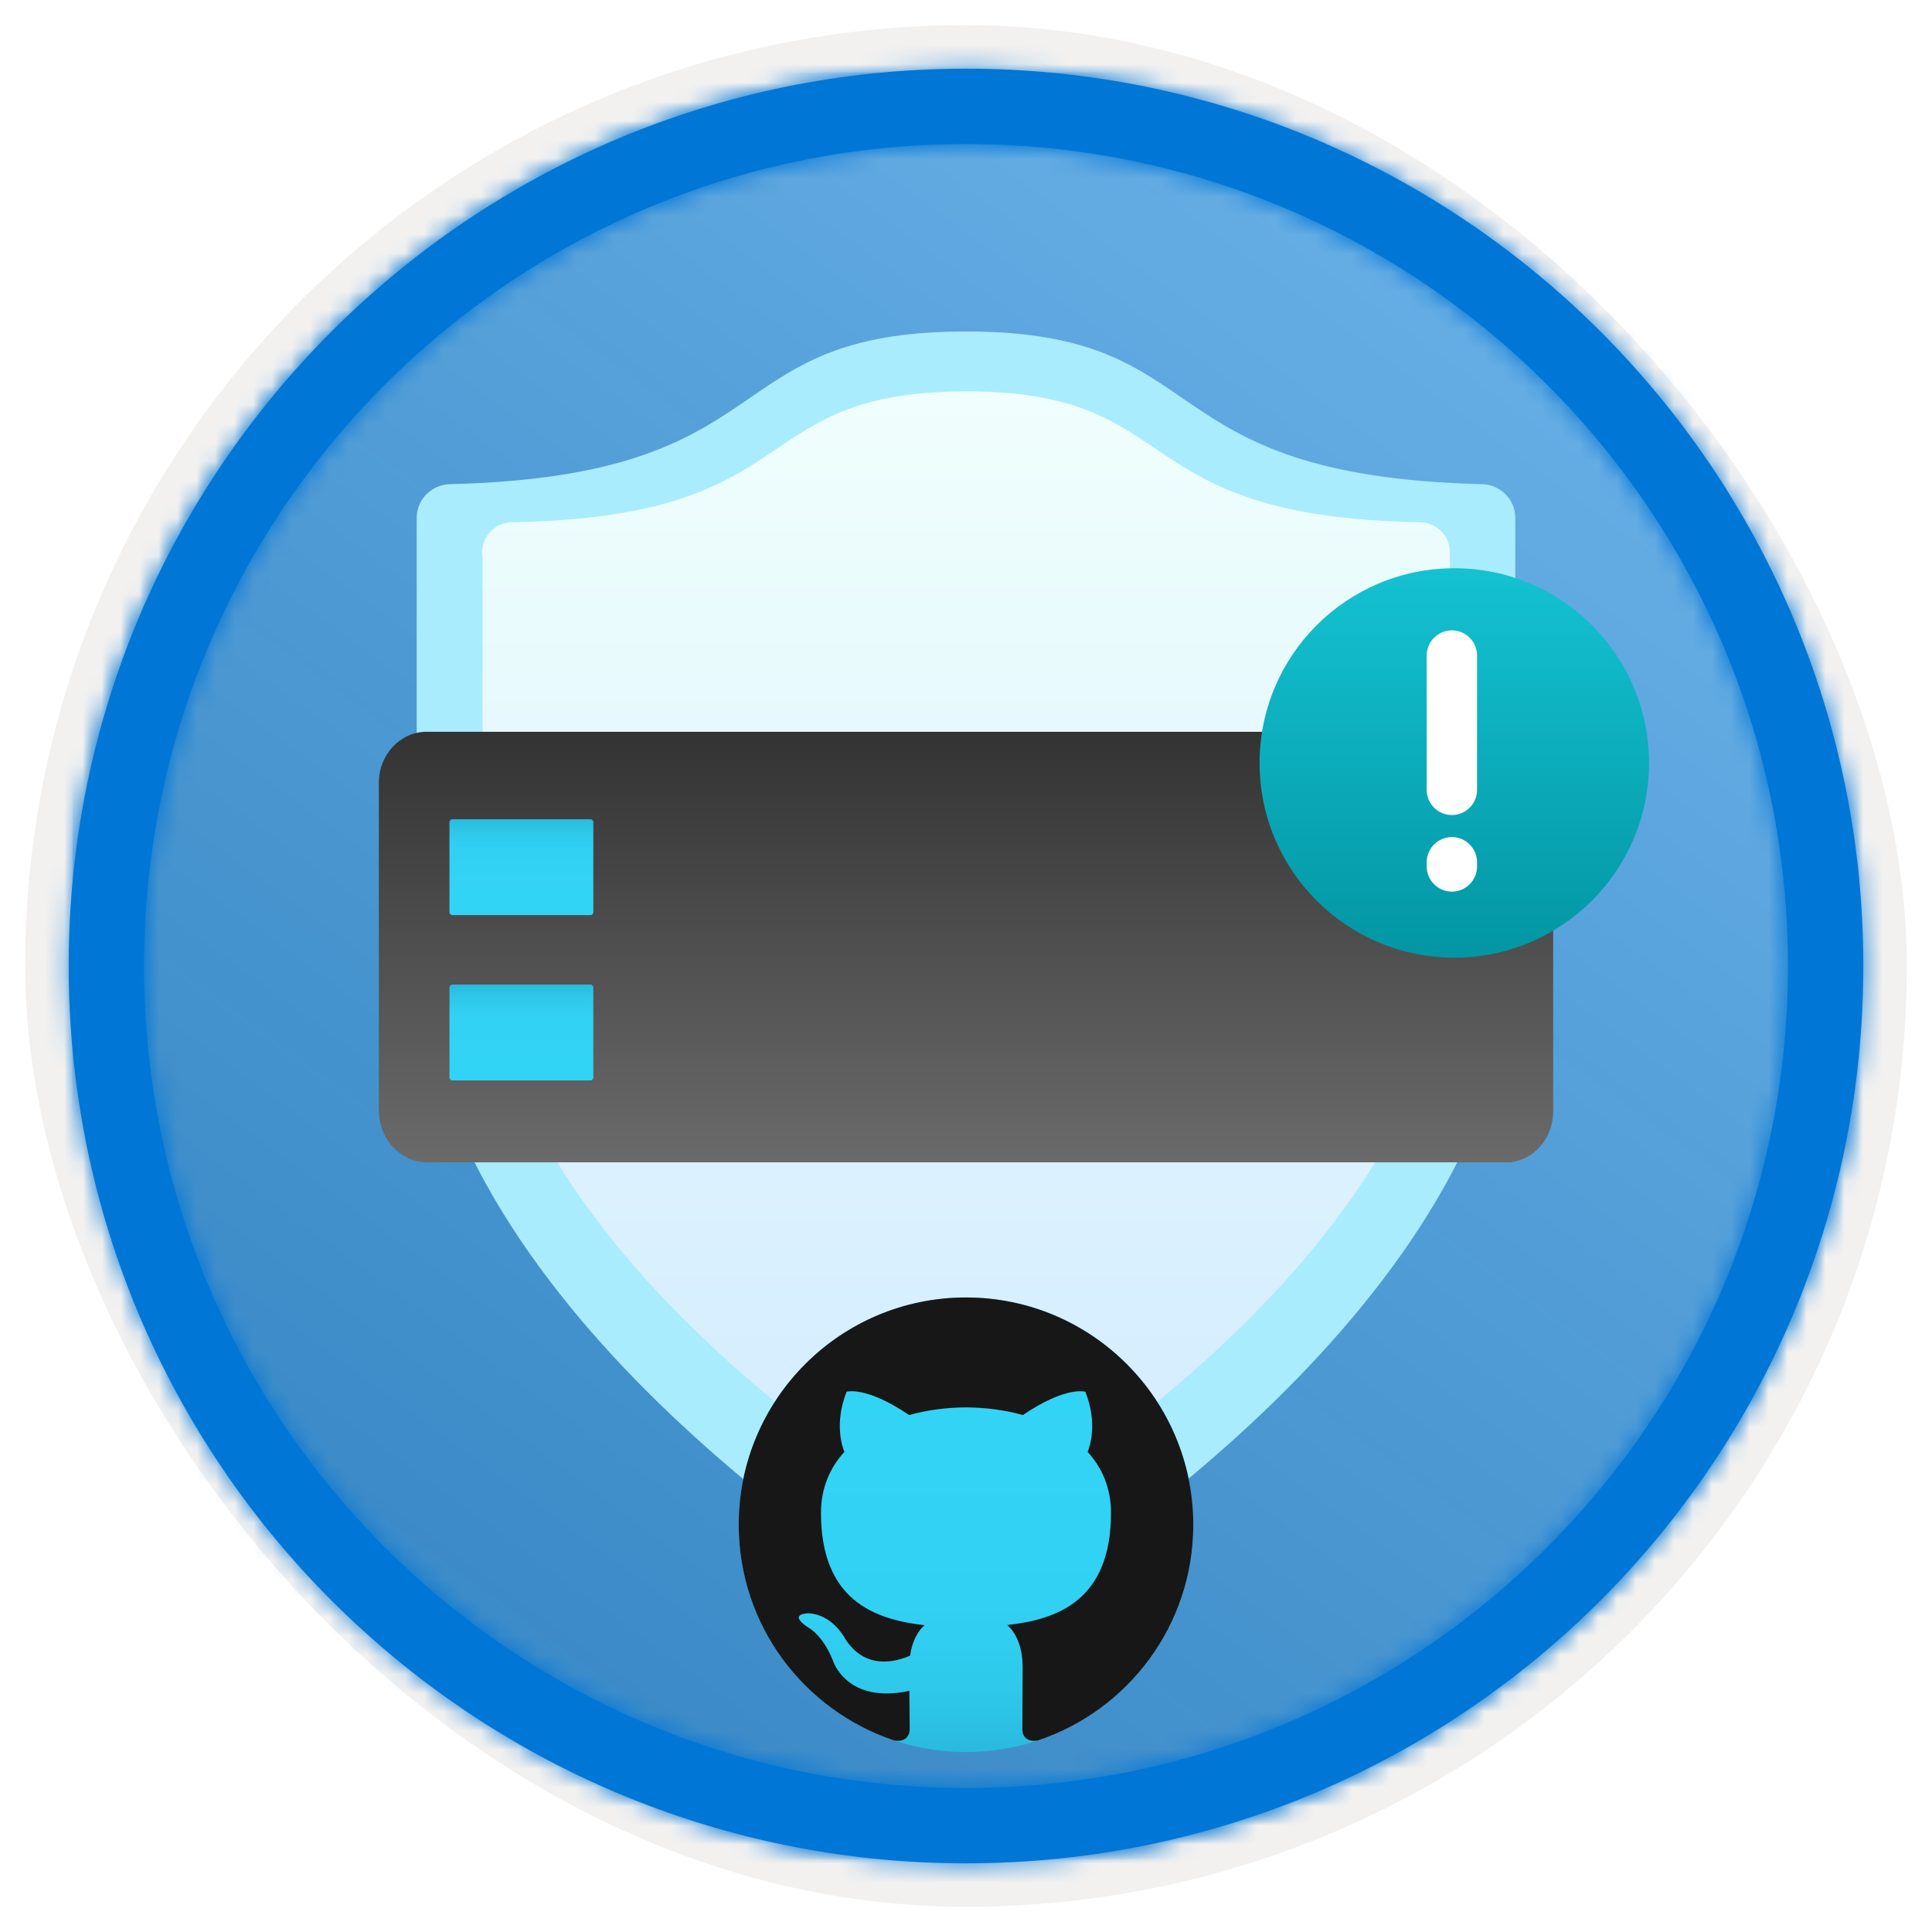 <?xml version="1.0" encoding="UTF-8"?>
<svg width="102px" height="102px" viewBox="0 0 102 102" version="1.1" xmlns="http://www.w3.org/2000/svg" xmlns:xlink="http://www.w3.org/1999/xlink">
    <title>GitHub Learning Lab content/maintain-a-secure-repository-by-using-github-best-practices</title>
    <defs>
        <rect id="path-1" x="0" y="0" width="94.34" height="94.34" rx="47.17"></rect>
        <filter x="-2.9%" y="-2.9%" width="106.4%" height="106.4%" filterUnits="objectBoundingBox" id="filter-3">
            <feMorphology radius="2.5" operator="dilate" in="SourceAlpha" result="shadowSpreadOuter1"></feMorphology>
            <feOffset dx="0.5" dy="0.5" in="shadowSpreadOuter1" result="shadowOffsetOuter1"></feOffset>
            <feMorphology radius="1" operator="erode" in="SourceAlpha" result="shadowInner"></feMorphology>
            <feOffset dx="0.5" dy="0.5" in="shadowInner" result="shadowInner"></feOffset>
            <feComposite in="shadowOffsetOuter1" in2="shadowInner" operator="out" result="shadowOffsetOuter1"></feComposite>
            <feColorMatrix values="0 0 0 0 0.822   0 0 0 0 0.832   0 0 0 0 0.836  0 0 0 1 0" type="matrix" in="shadowOffsetOuter1"></feColorMatrix>
        </filter>
        <linearGradient x1="77.83%" y1="11.2%" x2="-99.689%" y2="253.808%" id="linearGradient-4">
            <stop stop-color="#FFFFFF" offset="0%"></stop>
            <stop stop-color="#000000" stop-opacity="0.5" offset="100%"></stop>
        </linearGradient>
        <rect id="path-5" x="0" y="0" width="94.34" height="94.34"></rect>
        <path d="M48.113,0.739 C74.277,0.739 95.487,21.949 95.487,48.113 C95.487,74.277 74.277,95.487 48.113,95.487 C21.949,95.487 0.739,74.277 0.739,48.113 C0.739,21.949 21.949,0.739 48.113,0.739 Z M48.113,4.717 C24.146,4.717 4.717,24.146 4.717,48.113 C4.717,72.08 24.146,91.509 48.113,91.509 C72.08,91.509 91.509,72.08 91.509,48.113 C91.509,24.146 72.08,4.717 48.113,4.717 Z" id="path-6"></path>
        <linearGradient x1="50%" y1="100%" x2="50%" y2="0%" id="linearGradient-8">
            <stop stop-color="#D2EBFF" offset="0%"></stop>
            <stop stop-color="#F0FFFD" offset="100%"></stop>
        </linearGradient>
        <filter x="-16.7%" y="-16.7%" width="133.3%" height="133.3%" filterUnits="objectBoundingBox" id="filter-9">
            <feOffset dx="0" dy="2" in="SourceAlpha" result="shadowOffsetOuter1"></feOffset>
            <feColorMatrix values="0 0 0 0 0   0 0 0 0 0   0 0 0 0 0  0 0 0 0.1 0" type="matrix" in="shadowOffsetOuter1" result="shadowMatrixOuter1"></feColorMatrix>
            <feMerge>
                <feMergeNode in="shadowMatrixOuter1"></feMergeNode>
                <feMergeNode in="SourceGraphic"></feMergeNode>
            </feMerge>
        </filter>
        <linearGradient x1="49.977%" y1="17.991%" x2="49.977%" y2="124.588%" id="linearGradient-10">
            <stop stop-color="#32D4F5" offset="0%"></stop>
            <stop stop-color="#31D1F3" offset="47%"></stop>
            <stop stop-color="#2EC9EB" offset="63%"></stop>
            <stop stop-color="#29BADE" offset="77%"></stop>
            <stop stop-color="#22A5CB" offset="89%"></stop>
            <stop stop-color="#198AB3" offset="100%"></stop>
            <stop stop-color="#198AB3" offset="100%"></stop>
        </linearGradient>
        <filter x="-4.0%" y="-11.0%" width="108.1%" height="123.2%" filterUnits="objectBoundingBox" id="filter-11">
            <feOffset dx="0" dy="1" in="SourceAlpha" result="shadowOffsetOuter1"></feOffset>
            <feColorMatrix values="0 0 0 0 0   0 0 0 0 0   0 0 0 0 0  0 0 0 0.1 0" type="matrix" in="shadowOffsetOuter1" result="shadowMatrixOuter1"></feColorMatrix>
            <feMerge>
                <feMergeNode in="shadowMatrixOuter1"></feMergeNode>
                <feMergeNode in="SourceGraphic"></feMergeNode>
            </feMerge>
        </filter>
        <linearGradient x1="50%" y1="0.67%" x2="50%" y2="100%" id="linearGradient-12">
            <stop stop-color="#6A6A6A" offset="0%"></stop>
            <stop stop-color="#343333" offset="100%"></stop>
        </linearGradient>
        <linearGradient x1="49.977%" y1="17.991%" x2="49.977%" y2="124.588%" id="linearGradient-13">
            <stop stop-color="#32D4F5" offset="0%"></stop>
            <stop stop-color="#31D1F3" offset="47%"></stop>
            <stop stop-color="#2EC9EB" offset="63%"></stop>
            <stop stop-color="#29BADE" offset="77%"></stop>
            <stop stop-color="#22A5CB" offset="89%"></stop>
            <stop stop-color="#198AB3" offset="100%"></stop>
            <stop stop-color="#198AB3" offset="100%"></stop>
        </linearGradient>
        <linearGradient x1="50%" y1="0%" x2="50%" y2="99.557%" id="linearGradient-14">
            <stop stop-color="#14C2D2" offset="0%"></stop>
            <stop stop-color="#0396A4" offset="100%"></stop>
        </linearGradient>
    </defs>
    <g id="Badges" stroke="none" stroke-width="1" fill="none" fill-rule="evenodd">
        <g id="GitHub-Learning-Lab-content" transform="translate(-159, -509)">
            <g id="GitHub-Learning-Lab-content/maintain-a-secure-repository-by-using-github-best-practices" transform="translate(160, 510)">
                <g id="Badge-Plates/Circle">
                    <g id="BG" transform="translate(2.83, 2.83)">
                        <mask id="mask-2" fill="white">
                            <use xlink:href="#path-1"></use>
                        </mask>
                        <g>
                            <use fill="black" fill-opacity="1" filter="url(#filter-3)" xlink:href="#path-1"></use>
                            <rect stroke="#F2F1F0" stroke-width="2.5" x="-1.25" y="-1.25" width="96.84" height="96.84" rx="48.42"></rect>
                        </g>
                        <g id="Colors/Microsoft-365/BG-Solid-Badge" mask="url(#mask-2)">
                            <g id="Rectangle">
                                <use fill="#0078D4" xlink:href="#path-5"></use>
                                <use fill-opacity="0.4" fill="url(#linearGradient-4)" xlink:href="#path-5"></use>
                            </g>
                        </g>
                    </g>
                    <g id="Border" transform="translate(1.887, 1.887)">
                        <mask id="mask-7" fill="white">
                            <use xlink:href="#path-6"></use>
                        </mask>
                        <use id="Boarder" fill="#0078D4" fill-rule="nonzero" xlink:href="#path-6"></use>
                        <g id="Colors/Microsoft-365/Border" mask="url(#mask-7)" fill="#0076D7">
                            <g transform="translate(-1.887, -1.887)" id="Microsoft-365/Border">
                                <rect x="0" y="0" width="100" height="100"></rect>
                            </g>
                        </g>
                    </g>
                </g>
                <g id="Shield" transform="translate(21, 16.5)" fill-rule="nonzero">
                    <path d="M58,32.002 C58,50.422 34.98,65.254 29.942,68.277 C29.367,68.635 28.633,68.635 28.058,68.277 C23.02,65.294 0,50.462 0,32.002 L0,9.834 C0,8.871 0.782,8.083 1.761,8.061 C19.702,7.618 15.565,0 29,0 C42.435,0 38.298,7.618 56.239,8.061 C57.218,8.083 58,8.871 58,9.834 L58,32.002 Z" id="Path" fill="#A9ECFD"></path>
                    <path d="M54.546,31.213 C54.546,47.417 34.276,60.419 29.837,63.043 C29.331,63.349 28.693,63.349 28.187,63.043 C23.748,60.419 3.477,47.417 3.477,31.213 L3.477,11.922 C3.397,11.464 3.524,10.995 3.827,10.639 C4.129,10.282 4.576,10.074 5.049,10.07 C20.841,9.8 17.227,3.164 29.012,3.164 C40.797,3.164 37.183,9.8 52.975,10.07 C53.834,10.09 54.526,10.769 54.546,11.613 L54.546,31.213 Z" id="Path" fill="url(#linearGradient-8)"></path>
                </g>
                <g id="Group-2" filter="url(#filter-9)" transform="translate(38, 65.5)">
                    <circle id="Oval" fill="url(#linearGradient-10)" cx="12" cy="12" r="12"></circle>
                    <path d="M0,12.001 C0,17.302 3.438,21.799 8.207,23.386 C8.807,23.496 9.026,23.126 9.026,22.807 C9.026,22.523 9.016,21.768 9.01,20.767 C5.672,21.492 4.968,19.158 4.968,19.158 C4.422,17.772 3.635,17.403 3.635,17.403 C2.546,16.659 3.718,16.673 3.718,16.673 C4.922,16.759 5.556,17.91 5.556,17.91 C6.626,19.744 8.364,19.214 9.048,18.908 C9.157,18.132 9.467,17.603 9.81,17.303 C7.145,17 4.344,15.971 4.344,11.372 C4.344,10.063 4.812,8.992 5.579,8.152 C5.456,7.849 5.044,6.629 5.697,4.977 C5.697,4.977 6.704,4.654 8.997,6.207 C9.954,5.94 10.98,5.808 12.001,5.803 C13.02,5.808 14.046,5.94 15.005,6.207 C17.296,4.654 18.301,4.977 18.301,4.977 C18.956,6.629 18.544,7.849 18.421,8.152 C19.19,8.992 19.655,10.063 19.655,11.372 C19.655,15.982 16.849,16.997 14.175,17.294 C14.606,17.664 14.99,18.396 14.99,19.516 C14.99,21.12 14.975,22.414 14.975,22.807 C14.975,23.129 15.191,23.502 15.8,23.385 C20.564,21.794 24,17.3 24,12.001 C24,5.372 18.627,2.98427949e-13 11.999,2.98427949e-13 C5.373,2.98427949e-13 0,5.372 0,12.001 Z" id="Fill-1" fill="#181717"></path>
                </g>
                <g id="Icon-other-347-Hosts" filter="url(#filter-11)" transform="translate(50, 50) rotate(-180) translate(-50, -50) translate(19, 38.633)" fill-rule="nonzero">
                    <path d="M59.52,0 L2.303,0 C0.996,0.123 -0.005,1.296 0,2.7 L0,20.033 C-0.012,20.753 0.25,21.447 0.726,21.957 C1.202,22.466 1.852,22.746 2.525,22.733 L59.52,22.733 C60.897,22.707 62,21.506 62,20.033 L62,2.7 C61.977,1.237 60.887,0.05 59.52,0 Z" id="Path" fill="url(#linearGradient-12)"></path>
                    <g id="Group" transform="translate(49.6, 4.133)" fill="url(#linearGradient-13)">
                        <rect id="Rectangle" x="1.075" y="0.193" width="7.595" height="5.063" rx="0.15"></rect>
                        <rect id="Rectangle" x="1.075" y="8.921" width="7.595" height="5.063" rx="0.15"></rect>
                    </g>
                </g>
                <g id="Group-5" transform="translate(65.5, 29)">
                    <circle id="Oval" fill="url(#linearGradient-14)" cx="10.28" cy="10.28" r="10.28"></circle>
                    <g id="Group-4" transform="translate(8.822, 3.28)" fill="#FFFFFF">
                        <path d="M1.33,9.75 C2.063,9.75 2.659,9.156 2.659,8.42 L2.659,1.33 C2.659,0.596 2.062,-6.21724894e-14 1.33,-6.21724894e-14 C0.597,-6.21724894e-14 1.14811864e-12,0.596 1.14811864e-12,1.33 L1.14811864e-12,8.42 C0.001,9.156 0.597,9.75 1.33,9.75 Z" id="Fill-2"></path>
                        <path d="M1.33,13.793 C2.063,13.793 2.659,13.198 2.659,12.463 L2.659,12.242 C2.659,11.509 2.062,10.913 1.33,10.913 C0.597,10.913 1.14811864e-12,11.507 1.14811864e-12,12.242 L1.14811864e-12,12.463 C0.001,13.198 0.597,13.793 1.33,13.793 Z" id="Fill-3"></path>
                    </g>
                </g>
            </g>
        </g>
    </g>
</svg>